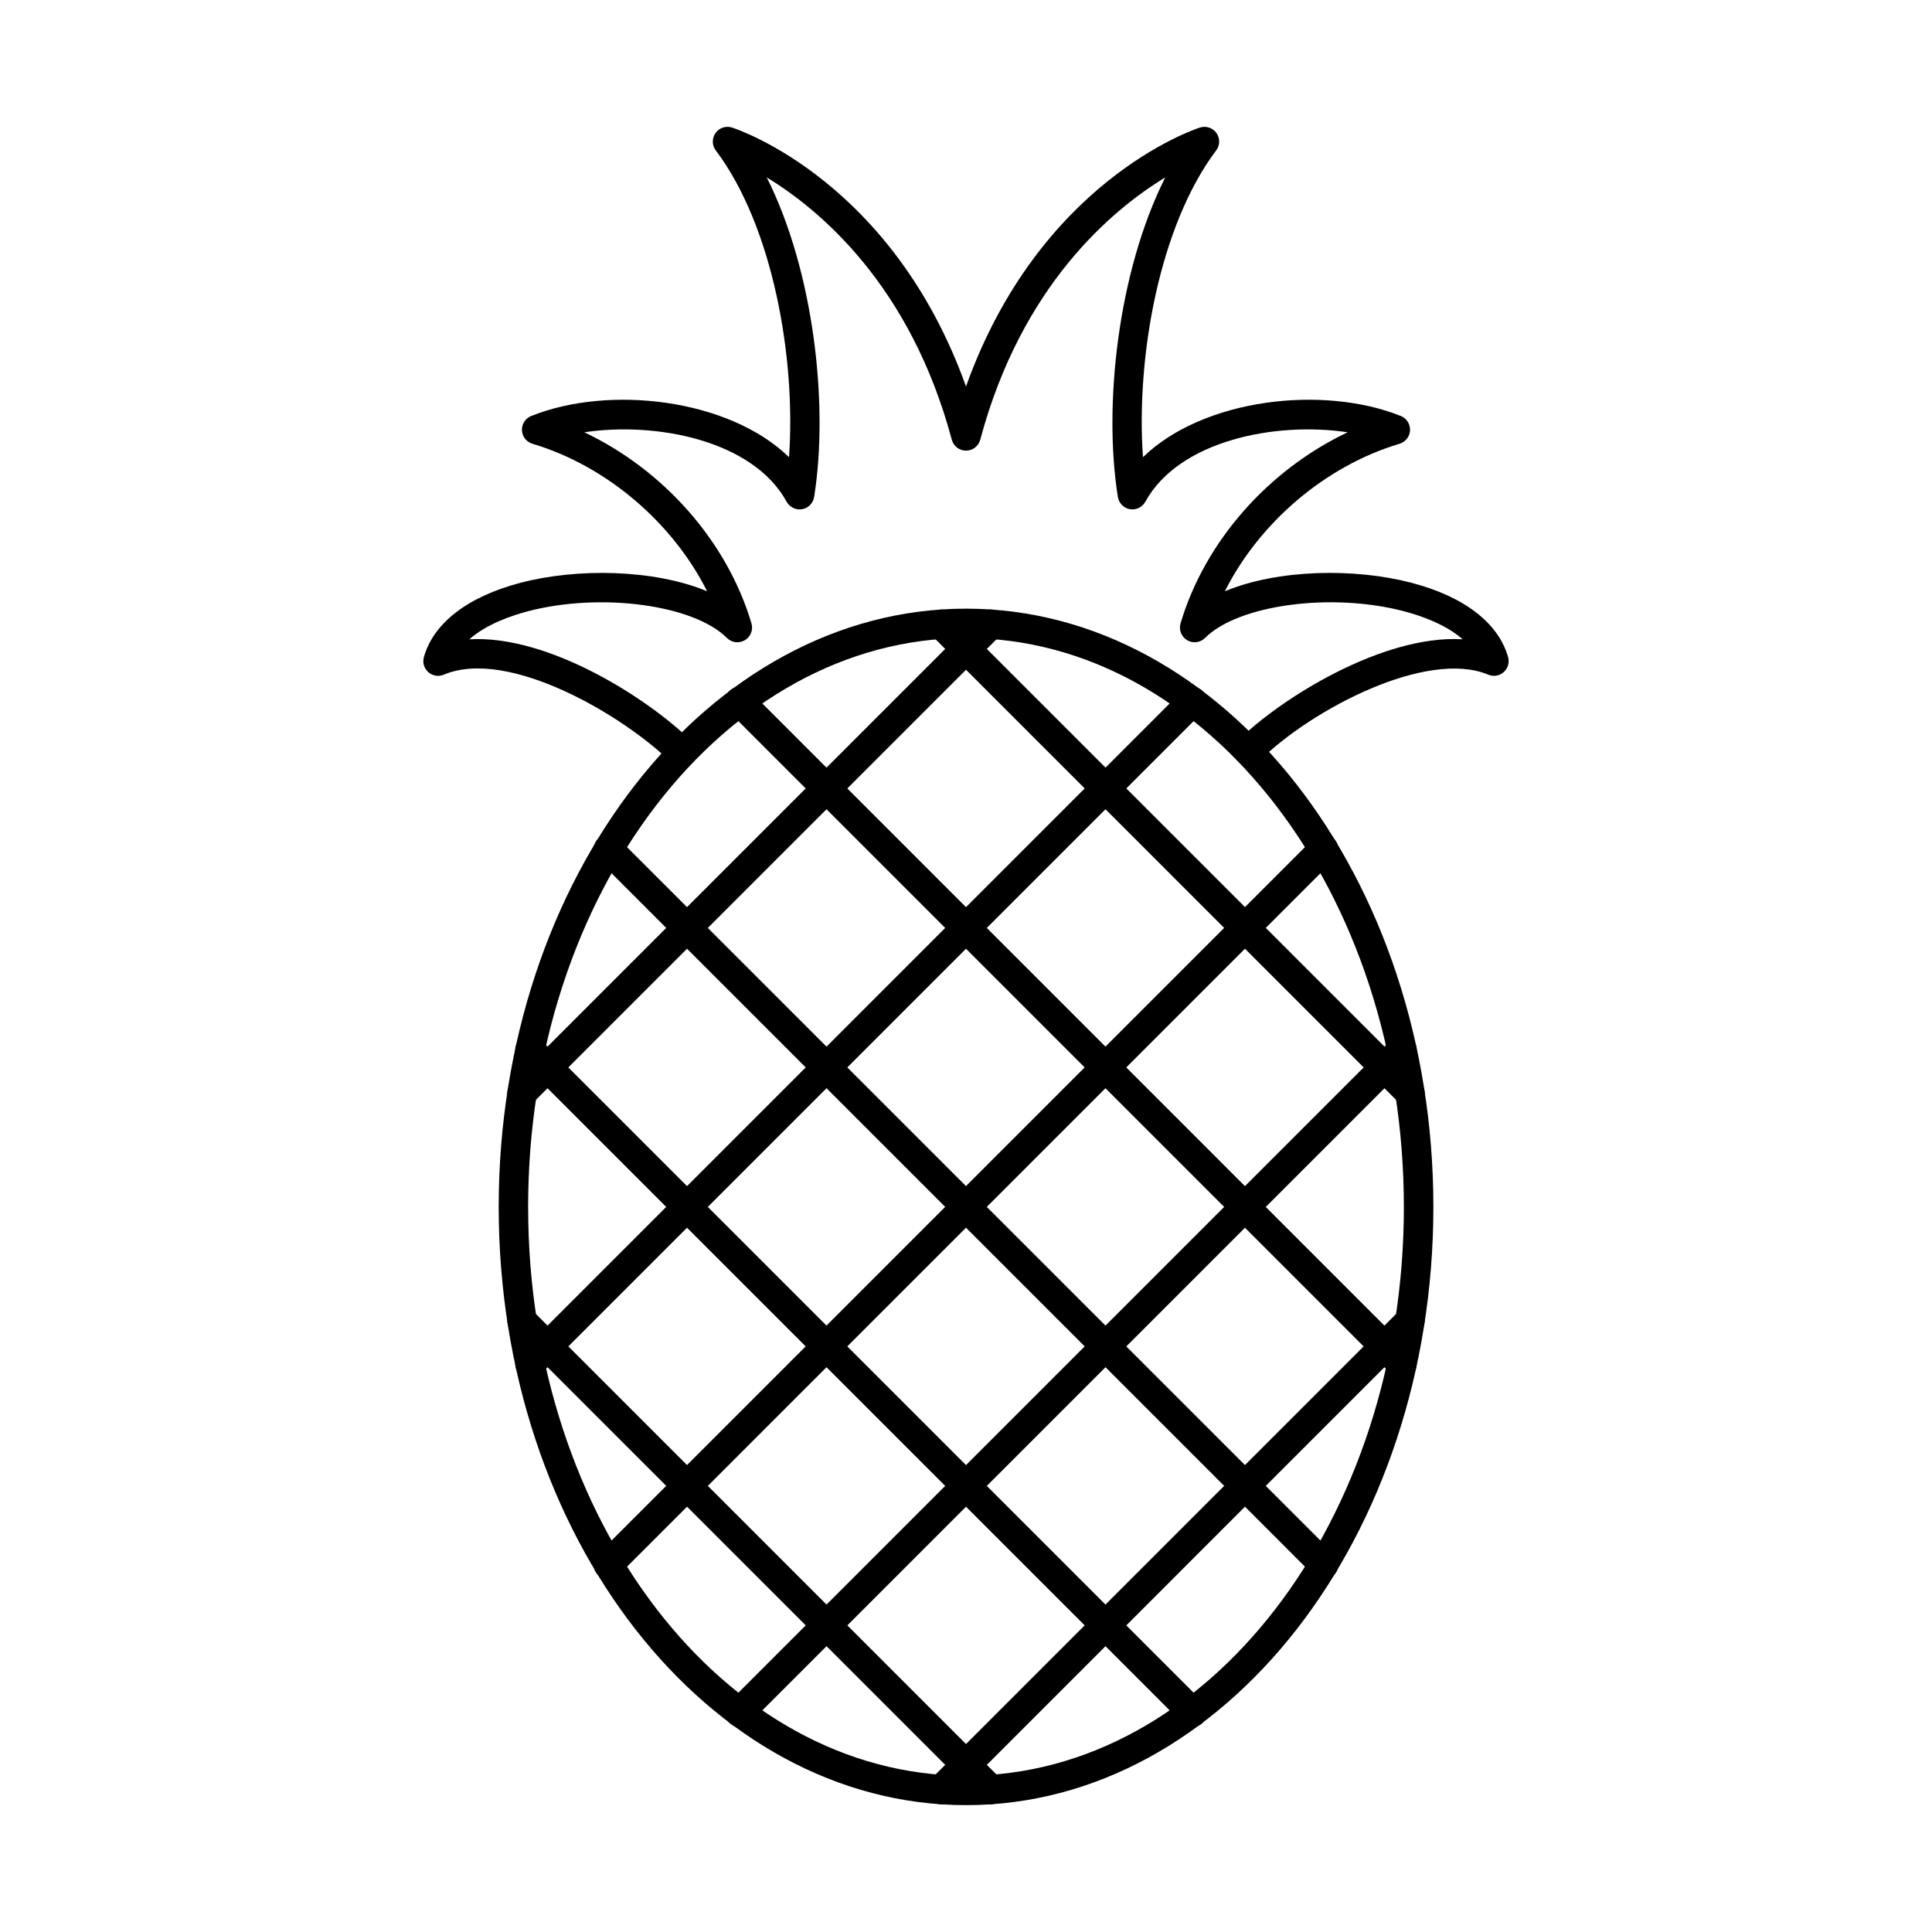 <?xml version="1.0" encoding="UTF-8"?>
<!-- Uploaded to: SVG Repo, www.svgrepo.com, Generator: SVG Repo Mixer Tools -->
<svg fill="#000000" width="800px" height="800px" version="1.1" viewBox="144 144 512 512" xmlns="http://www.w3.org/2000/svg">
 <g fill-rule="evenodd">
  <path d="m400.01 313.1c-63.996 0-116.05 67.625-116.05 150.74 0 83.125 52.047 150.74 116.04 150.74 63.988 0 116.04-67.613 116.04-150.74 0.004-83.117-52.059-150.74-116.04-150.74h0.004zm0 309.28c-68.293 0-123.85-71.117-123.85-158.54 0.004-87.414 55.555-158.54 123.85-158.54 68.285 0 123.85 71.129 123.85 158.54 0 87.426-55.562 158.54-123.84 158.54z"/>
  <path d="m393.45 622.16c-0.996 0-1.992-0.387-2.754-1.148-1.52-1.523-1.523-3.992 0-5.516l124.2-124.2c1.523-1.523 4-1.523 5.512 0 1.523 1.523 1.523 3.992 0 5.516l-124.19 124.2c-0.766 0.762-1.762 1.148-2.766 1.148z"/>
  <path d="m340 601.68c-0.996 0-1.992-0.387-2.754-1.148-1.52-1.523-1.523-3.992 0-5.516l175.54-175.54c1.527-1.523 4.004-1.523 5.516 0 1.523 1.512 1.523 3.992 0 5.516l-175.54 175.54c-0.766 0.762-1.773 1.148-2.766 1.148z"/>
  <path d="m305.22 562.52c-0.992 0-2-0.375-2.766-1.137-1.52-1.523-1.523-3.992 0-5.516l189.56-189.56c1.527-1.523 3.992-1.523 5.516 0 1.523 1.523 1.523 3.992 0 5.516l-189.55 189.56c-0.762 0.762-1.762 1.141-2.758 1.141z"/>
  <path d="m284.46 509.36c-1.008 0-2.004-0.375-2.766-1.137-1.523-1.523-1.523-3.992 0-5.516l175.55-175.55c1.523-1.523 3.988-1.523 5.512 0 1.527 1.523 1.523 3.992 0 5.516l-175.55 175.55c-0.758 0.762-1.758 1.141-2.754 1.137z"/>
  <path d="m282.34 437.54c-0.996 0-1.992-0.387-2.754-1.148-1.523-1.523-1.523-3.992 0-5.516l124.2-124.2c1.52-1.523 3.992-1.523 5.516 0 1.527 1.523 1.523 4.004 0 5.516l-124.2 124.2c-0.762 0.762-1.762 1.148-2.766 1.148z"/>
  <path d="m406.55 622.16c-0.996 0-2.004-0.387-2.758-1.148l-124.2-124.2c-1.527-1.523-1.527-3.992-0.004-5.516 1.527-1.523 3.992-1.523 5.516 0l124.2 124.2c1.527 1.523 1.523 3.992 0 5.516-0.758 0.762-1.77 1.148-2.762 1.148z"/>
  <path d="m460 601.68c-0.996 0-1.996-0.387-2.758-1.148l-175.55-175.54c-1.527-1.523-1.527-4.004-0.004-5.516 1.523-1.523 3.992-1.523 5.516 0l175.55 175.54c1.527 1.523 1.523 3.992 0 5.516-0.758 0.762-1.77 1.148-2.762 1.148z"/>
  <path d="m494.79 562.52c-1.004 0-2.004-0.375-2.766-1.137l-189.56-189.56c-1.523-1.523-1.527-3.992-0.004-5.516 1.523-1.523 4.004-1.523 5.516 0l189.56 189.56c1.523 1.516 1.523 3.992-0.004 5.519-0.762 0.762-1.758 1.137-2.75 1.137z"/>
  <path d="m515.55 509.36c-0.996 0-2.004-0.375-2.766-1.137l-175.54-175.55c-1.523-1.523-1.527-3.992-0.004-5.516 1.516-1.523 3.992-1.523 5.516 0l175.54 175.55c1.523 1.523 1.523 3.992 0 5.516-0.762 0.762-1.758 1.137-2.75 1.137z"/>
  <path d="m517.66 437.54c-0.996 0-2.004-0.387-2.766-1.148l-124.19-124.2c-1.523-1.512-1.527-3.992 0-5.516 1.523-1.523 3.992-1.523 5.516 0l124.2 124.2c1.523 1.523 1.523 3.992 0 5.519-0.762 0.762-1.758 1.148-2.75 1.148z"/>
  <path d="m324.74 347.32c-0.992 0-1.992-0.375-2.754-1.137-12.359-12.305-43.129-30.652-60.379-23.387-1.383 0.59-2.977 0.324-4.094-0.672-1.129-0.984-1.586-2.531-1.18-3.973 2.543-9.055 11.652-16.051 25.652-19.719 14.957-3.91 35.273-3.617 49.406 2.254-9.121-18.156-26.598-33.203-46.285-39.086-1.594-0.477-2.715-1.898-2.785-3.555-0.078-1.656 0.902-3.18 2.449-3.801 20.617-8.27 52.301-4.633 68.332 10.91 1.859-26.363-4.309-61.242-19.414-81.297-1.023-1.352-1.047-3.219-0.062-4.613 0.984-1.383 2.766-1.973 4.379-1.441 1.852 0.598 42.602 14.387 61.996 68.617 19.398-54.234 60.145-68.02 61.984-68.617 1.617-0.527 3.394 0.062 4.379 1.441 0.988 1.391 0.965 3.262-0.062 4.613-15.105 20.055-21.273 54.934-19.406 81.297 16.035-15.543 47.719-19.184 68.336-10.91 1.539 0.617 2.519 2.144 2.438 3.801-0.066 1.656-1.188 3.078-2.773 3.555-19.695 5.883-37.176 20.93-46.289 39.086 14.133-5.875 34.453-6.168 49.406-2.254 13.992 3.656 23.102 10.668 25.645 19.719 0.41 1.441-0.051 2.988-1.168 3.973-1.125 0.996-2.711 1.262-4.094 0.672-16.164-6.797-46.797 9.074-60.785 22.98-1.52 1.523-3.992 1.512-5.519-0.012-1.512-1.523-1.512-4.004 0.02-5.516 11.047-10.992 38.23-28.102 59.496-26.832-4.531-4.004-11.156-6.277-15.574-7.438-19.254-5.039-43.871-1.727-52.688 7.09-1.258 1.258-3.223 1.504-4.754 0.59-1.52-0.914-2.246-2.754-1.738-4.461 6.477-21.762 23.254-40.641 44.277-50.637-19.129-2.875-44.691 2.176-53.613 18.41-0.801 1.461-2.438 2.254-4.086 1.973-1.633-0.285-2.914-1.586-3.18-3.231-3.898-24.273 0.012-59.781 12.559-84.703-14.324 8.727-38.141 28.793-49.039 69.523-0.457 1.707-2 2.894-3.769 2.894-1.766 0-3.312-1.188-3.769-2.894-10.898-40.719-34.715-60.785-49.043-69.523 12.539 24.922 16.449 60.43 12.559 84.703-0.262 1.645-1.543 2.945-3.191 3.231-1.633 0.285-3.281-0.508-4.086-1.973-8.906-16.234-34.492-21.285-53.613-18.41 21.023 9.996 37.805 28.875 44.285 50.637 0.508 1.707-0.215 3.547-1.746 4.461-1.535 0.914-3.496 0.672-4.754-0.59-8.809-8.82-33.438-12.121-52.688-7.09-4.418 1.156-11.055 3.434-15.574 7.445 21.035-1.242 47.672 15.848 59.109 27.227 1.527 1.523 1.535 3.992 0.012 5.516-0.762 0.762-1.758 1.148-2.766 1.148z"/>
 </g>
</svg>